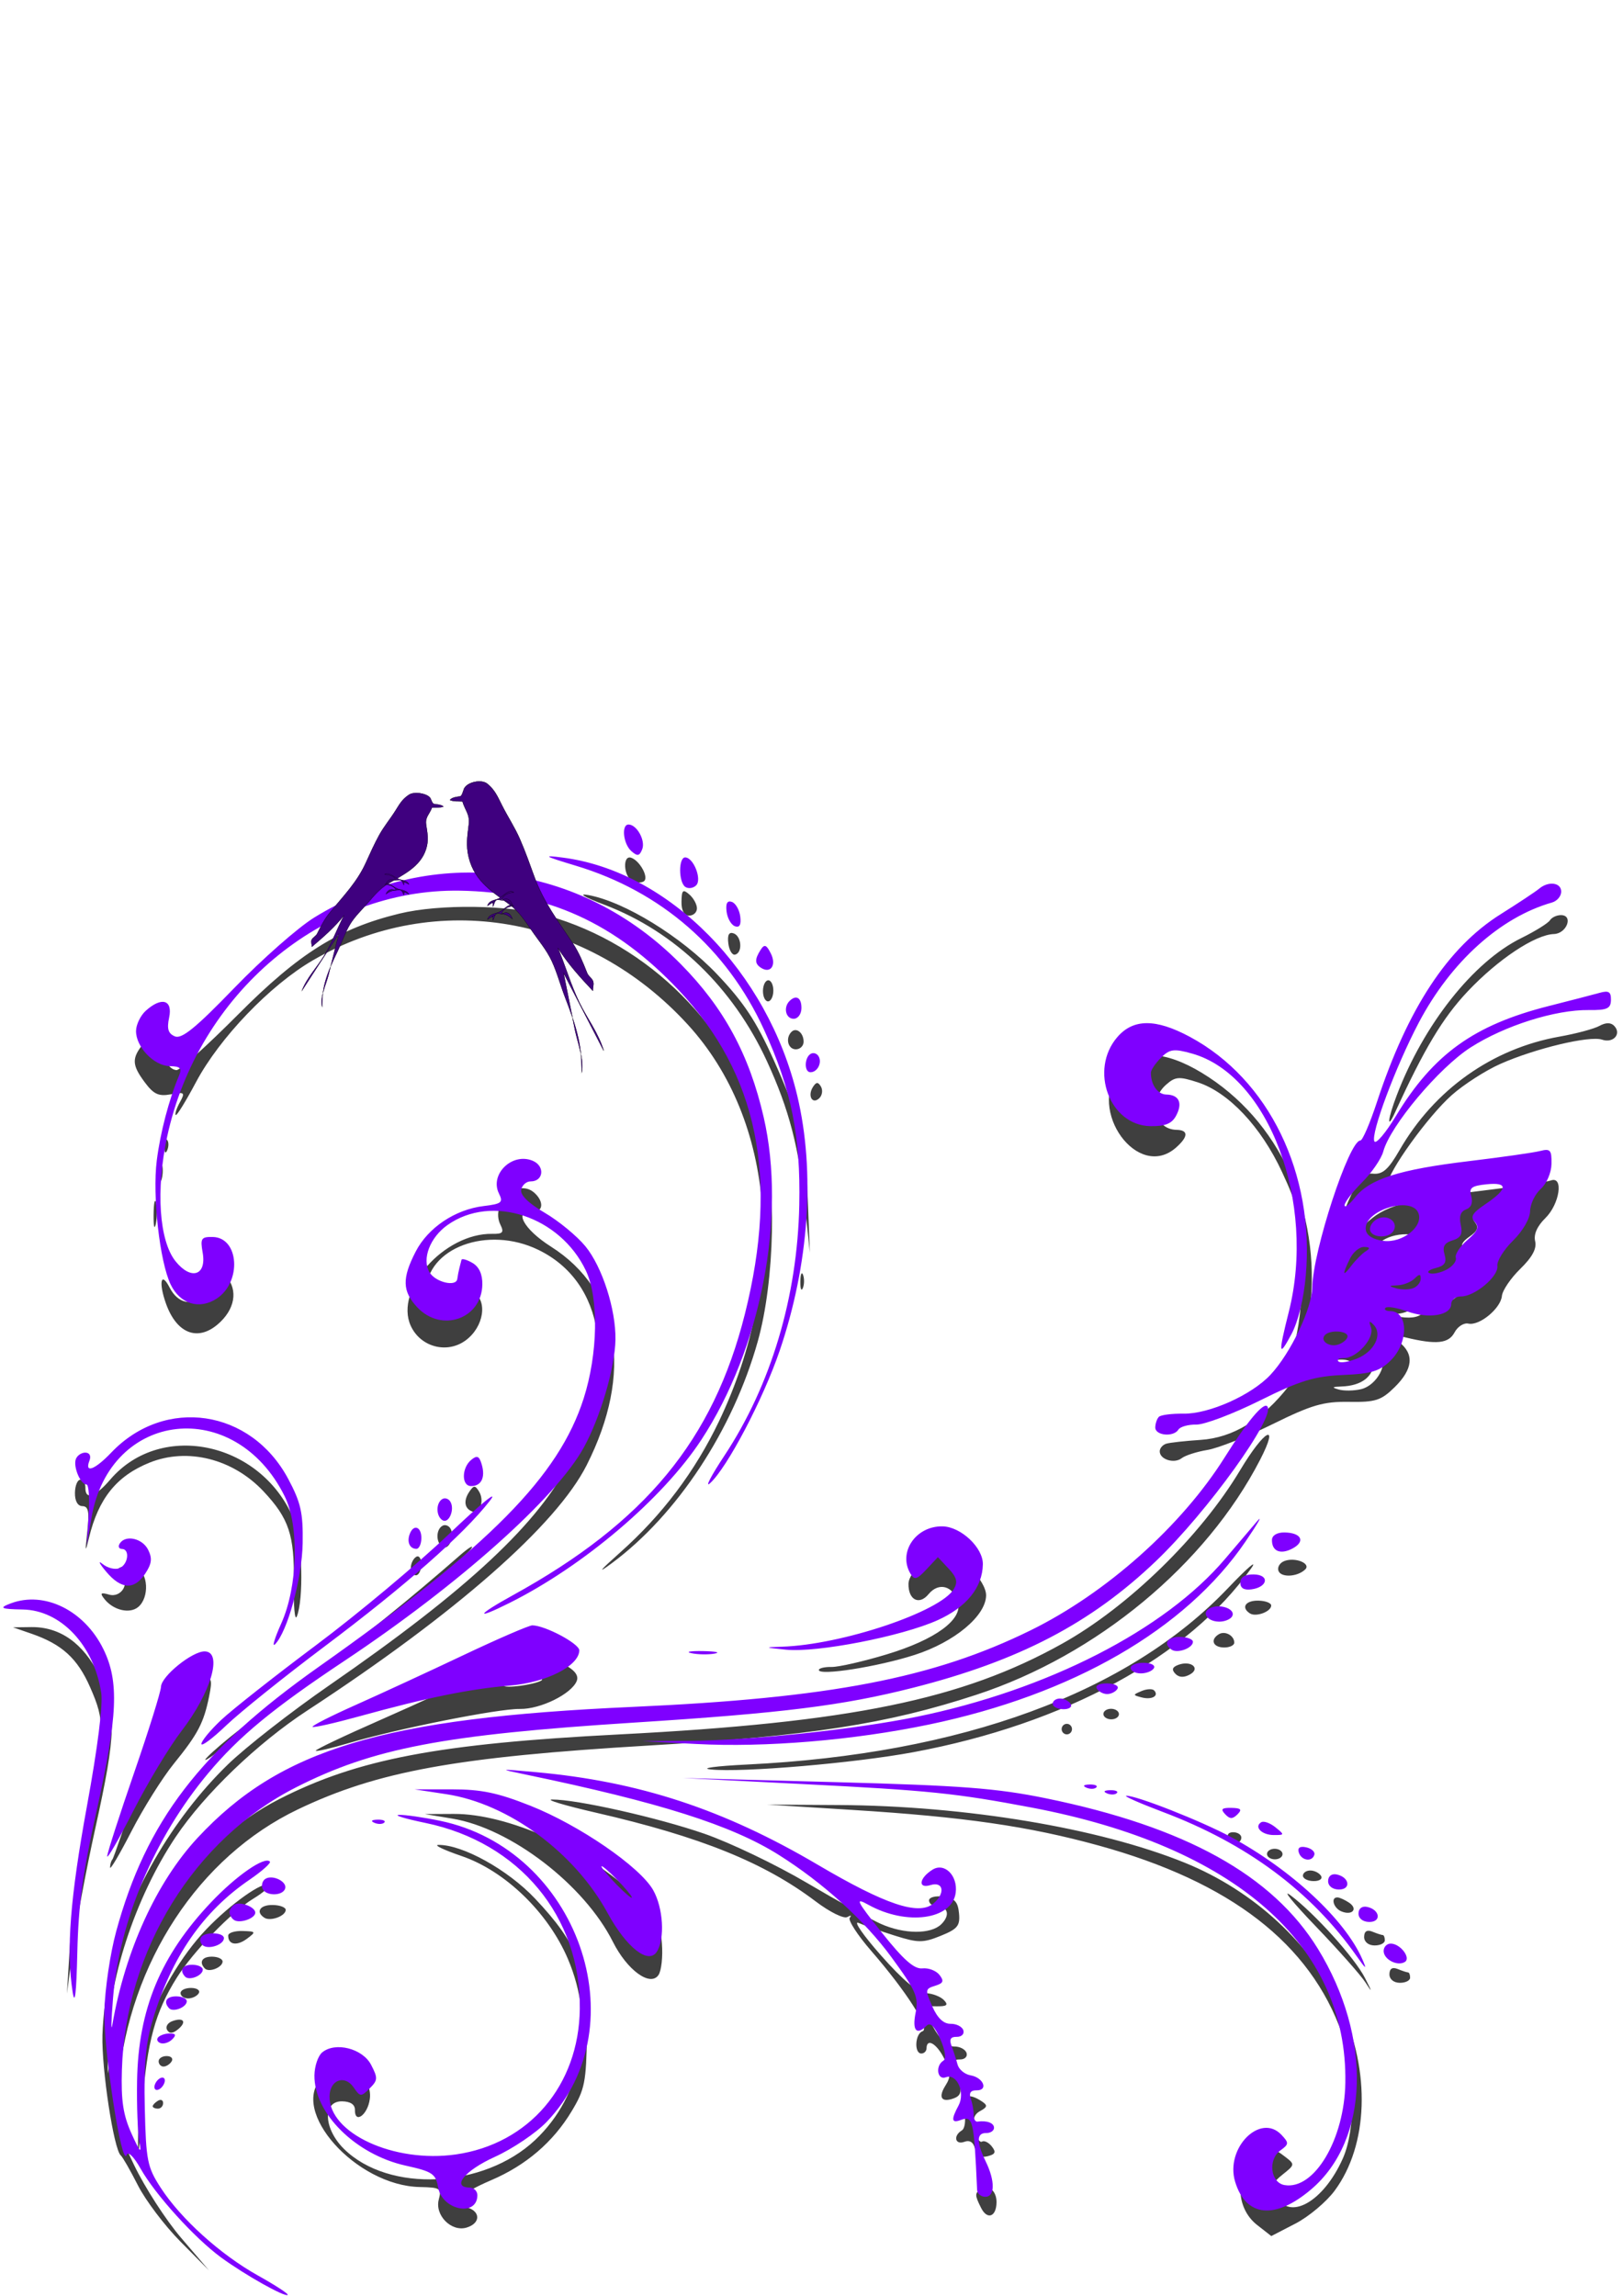 <?xml version="1.0"?><svg width="744.094" height="1052.36" xmlns="http://www.w3.org/2000/svg">
 <title>butterfly scroll</title>
 <g>
  <title>Layer 1</title>
  <path d="m14.325,745.829c13.152,-0.168 23.909,7.442 31.098,21.998c8.182,16.566 7.935,26.532 -1.745,70.321c-4.223,19.108 -8.874,43.961 -10.334,55.229l-2.655,20.488l1.399,-22.939c0.769,-12.617 4.356,-38.117 7.97,-56.667c8.083,-41.484 8.159,-45.102 1.278,-60.829c-5.791,-13.238 -12.908,-19.732 -26.933,-24.578l-8.441,-2.916l8.362,-0.107zm22.514,-67.542c1.307,0.023 2.35,1.673 2.316,3.666c-0.099,5.813 4.504,4.293 11.415,-3.769c23.607,-27.538 70.399,-16.864 84.512,19.277c3.566,9.134 4.176,35.765 0.997,43.516c-0.928,2.261 -1.55,-4.82 -1.382,-15.737c0.33,-21.552 -2.237,-29.243 -13.901,-41.644c-14.053,-14.941 -34.878,-20.166 -52.304,-13.122c-15.04,6.08 -23.374,16.451 -27.702,34.472c-1.713,7.135 -1.829,6.671 -0.758,-3.034c0.994,-9.002 0.51,-11.474 -2.255,-11.522c-2.17,-0.038 -3.481,-2.379 -3.418,-6.104c0.056,-3.322 1.173,-6.022 2.48,-5.999l0,0zm13.208,52.668c5.624,1.601 9.907,-5.679 5.163,-8.776c-4.301,-2.808 1.232,-5.567 7.123,-3.552c5.666,1.938 6.302,13.706 0.975,18.044c-3.933,3.203 -11.398,1.41 -15.43,-3.704c-2.157,-2.738 -1.74,-3.125 2.169,-2.012zm0.744,171.177c7.683,-33.05 27.977,-68.339 53.654,-93.296c8.162,-7.934 29.104,-24.282 46.538,-36.33c63.834,-44.114 96.212,-74.378 110.796,-103.562c21.391,-42.804 15.348,-81.388 -15.047,-96.074c-23.306,-11.26 -51.134,-0.852 -51.476,19.252c-0.086,5.054 1.285,7.049 5.669,8.25c7.225,1.978 10.838,-0.089 10.943,-6.26c0.069,-4.072 0.796,-4.371 4.93,-2.028c6.959,3.945 5.111,16.187 -3.376,22.37c-8.576,6.249 -20.723,2.969 -25.132,-6.785c-7.515,-16.622 15.448,-42.48 37.381,-42.095c4.839,0.085 5.501,-0.648 3.764,-4.164c-4.762,-9.64 7.697,-21.521 15.458,-14.74c4.684,4.092 4.182,9.18 -0.857,8.685c-8.823,-0.868 -4.068,8.066 8.552,16.068c31.672,20.079 37.832,57.833 16.356,100.233c-13.926,27.494 -59.974,67.915 -128.081,112.432c-22.821,14.916 -47.193,38.329 -60.337,57.963c-18.712,27.95 -31.348,66.841 -31.167,95.924l0.078,12.479l2.311,-14.377c7.833,-48.736 37.183,-91.506 76.537,-111.529c35.887,-18.26 72.834,-25.27 155.603,-29.523c105.984,-5.446 157.117,-15.922 203.118,-41.612c30.331,-16.938 63.414,-49.19 81.558,-79.507c11.222,-18.752 18.25,-22.417 9.155,-4.775c-24.81,48.127 -74.905,89.619 -130.037,107.708c-40.904,13.42 -76.18,18.891 -150.14,23.281c-88.397,5.249 -124.445,11.804 -160.959,29.271c-45.413,21.723 -77.186,70.102 -82.324,125.345c-1.718,18.474 -1.551,19.35 7.175,37.599c4.914,10.275 14.657,25.365 21.652,33.525l12.718,14.85l-13.101,-13.23c-7.206,-7.28 -15.96,-18.85 -19.455,-25.72c-3.494,-6.875 -7.034,-13.054 -7.866,-13.733c-3.2,-2.613 -8.857,-39.733 -8.413,-55.21c0.256,-8.932 1.976,-22.74 3.823,-30.685zm0.719,-49.743c0.551,-0.545 6.253,-17.214 12.671,-37.044c12.024,-37.155 17.869,-46.517 29.051,-46.54c3.804,-0.008 4.179,1.212 2.67,8.678c-2.477,12.249 -5.124,17.316 -16.136,30.884c-5.319,6.554 -14.098,20.541 -19.508,31.082c-5.41,10.541 -9.817,17.987 -9.793,16.547c0.024,-1.44 0.494,-3.063 1.046,-3.607l0,0zm24.533,-52.75c2.449,-2.833 14.398,-24.661 12.681,-23.167c-3.039,2.645 -13.299,19.415 -13.427,21.945c-0.062,1.218 0.274,1.768 0.746,1.222zm-10.011,-321.611c3.093,-3.748 5.809,-4.88 8.783,-3.66c3.179,1.305 3.596,2.463 1.595,4.428c-3.163,3.106 0.181,11.64 4.592,11.717c1.515,0.027 14.247,-11.5 28.294,-25.616c27.857,-27.992 46.031,-39.349 73.792,-46.112c18.455,-4.495 50.459,-4.044 68.103,0.96c46.523,13.195 84.361,51.142 98.165,98.448c6.833,23.415 5.927,68.59 -1.937,96.658c-11.401,40.689 -36.953,79.5 -66.988,101.746c-6.852,5.075 -5.625,3.494 3.789,-4.881c19.417,-17.274 34.473,-37.256 45.483,-60.364c31.424,-65.952 25.79,-137.713 -14.254,-181.57c-45.946,-50.32 -115.571,-62.305 -171.982,-29.603c-19.594,11.359 -42.804,35.545 -53.61,55.863c-4.661,8.763 -8.844,15.544 -9.297,15.067c-0.453,-0.476 0.398,-3.091 1.89,-5.811c2.506,-4.567 2.188,-4.848 -4.15,-3.675c-5.537,1.025 -7.827,-0.022 -11.856,-5.417c-6.105,-8.177 -6.174,-11.196 -0.413,-18.178zm5.514,73.328c0.556,2.321 0.503,6.671 -0.116,9.667c-0.62,2.996 -1.074,1.097 -1.01,-4.22c0.064,-5.317 0.571,-7.768 1.127,-5.447zm-4.758,380.065c5.552,-16.761 16.328,-35.023 27.727,-46.988c11.137,-11.691 26.432,-22.529 28.59,-20.259c0.643,0.677 -2.518,3.457 -7.023,6.179c-9.815,5.93 -27.539,24.246 -35.033,36.202c-9.888,15.777 -13.562,29.208 -15.722,57.474l-2.121,27.761l0.199,-25.378c0.114,-14.525 1.561,-29.489 3.383,-34.991zm7.37,-398.167c0.623,1.648 0.608,4.911 -0.035,7.251c-0.643,2.341 -1.153,0.993 -1.133,-2.995c0.019,-3.988 0.545,-5.904 1.169,-4.256zm2.438,-10.739c0.776,0.817 0.825,2.903 0.109,4.636c-0.792,1.914 -1.345,1.332 -1.411,-1.486c-0.06,-2.549 0.526,-3.967 1.302,-3.15zm1.151,67.655c3.777,7.379 10.538,8.838 15.23,3.289c2.399,-2.837 2.429,-4.325 0.146,-7.221c-4.503,-5.713 3.905,-7.633 9.615,-2.195c6.239,5.942 5.618,14.729 -1.54,21.757c-9.712,9.536 -20.007,6.122 -25.135,-8.336c-3.438,-9.694 -2.229,-14.937 1.683,-7.294zm-5.321,372.775c1.322,-0.799 2.383,-0.3 2.359,1.107c-0.024,1.408 -1.113,2.541 -2.421,2.518c-1.308,-0.023 -2.369,-0.521 -2.359,-1.108c0.01,-0.586 1.099,-1.719 2.421,-2.517zm4.056,-20.476c2.039,0.036 3.027,1.141 2.196,2.456c-0.831,1.315 -2.517,2.373 -3.747,2.351c-1.23,-0.021 -2.218,-1.127 -2.196,-2.456c0.023,-1.329 1.709,-2.387 3.747,-2.351l0,0zm2.461,-15.985c5.265,-1.948 6.853,0.323 2.631,3.761c-2.377,1.935 -3.933,2.01 -4.968,0.24c-0.829,-1.418 0.223,-3.218 2.337,-4.001zm8.771,-15.243c2.692,0.048 4.215,1.162 3.385,2.477c-0.831,1.315 -3.052,2.364 -4.936,2.331c-1.884,-0.033 -3.407,-1.148 -3.385,-2.477c0.023,-1.329 2.244,-2.378 4.936,-2.331zm17.869,-115.072c6.299,-5.101 22.832,-17.661 36.739,-27.911c22.261,-16.406 45.944,-35.517 68.488,-55.267c3.857,-3.378 6.303,-4.92 5.438,-3.427c-2.772,4.781 -47.842,42.087 -73.969,61.225c-13.906,10.187 -30.438,22.695 -36.738,27.796c-6.299,5.101 -11.444,8.731 -11.433,8.066c0.011,-0.664 5.175,-5.381 11.475,-10.482zm-8.253,100.738c2.615,0.046 4.738,1.054 4.718,2.241c-0.046,2.717 -6.273,5.142 -8.145,3.172c-2.812,-2.959 -1.207,-5.495 3.427,-5.413zm13.874,-11.766c6.193,0.181 6.296,0.37 1.967,3.583c-4.603,3.415 -8.614,2.71 -8.542,-1.501c0.021,-1.251 2.98,-2.188 6.575,-2.082zm13.876,-11.92c3.269,0.058 5.927,1.076 5.907,2.263c-0.048,2.818 -7.037,5.373 -9.788,3.577c-4.145,-2.705 -1.994,-5.943 3.881,-5.84zm49.55,-84.922c16.829,-7.391 38.721,-17.493 48.648,-22.448c15.259,-7.616 19.177,-8.658 25.347,-6.742c11.933,3.707 17.316,7.589 15.804,11.396c-2.371,5.971 -16.649,13.015 -26.047,12.85c-9.926,-0.175 -56.546,9.13 -78.646,15.697c-7.831,2.327 -14.568,3.883 -14.972,3.459c-0.403,-0.425 13.036,-6.82 29.866,-14.212zm66.179,-15.914c4.787,-0.826 8.236,-1.993 7.665,-2.594c-0.572,-0.601 -4.955,-0.417 -9.741,0.409c-4.787,0.826 -8.236,1.993 -7.665,2.594c0.571,0.601 4.955,0.417 9.741,-0.409zm-93.124,179.968c8.594,-8.439 23.399,-1.793 21.864,9.814c-0.959,7.256 -6.941,11.621 -6.828,4.983c0.042,-2.47 -2.041,-3.863 -5.879,-3.931c-9.052,-0.159 -8.526,12.584 0.901,21.851c20.502,20.15 63.969,18.12 87.592,-4.103c21.805,-20.509 27.726,-53.294 15.005,-83.086c-9.075,-21.254 -28.768,-40.289 -48.737,-47.109c-8.093,-2.764 -12.881,-5.054 -10.641,-5.089c11.055,-0.175 31.837,11.356 44.347,24.605c19.695,20.857 24.263,32.813 23.796,62.27c-0.349,21.956 -0.991,25.176 -7.02,35.201c-8.493,14.121 -20.883,24.746 -36.824,31.58c-14.689,6.301 -18.403,10.421 -11.222,12.471c6.379,1.81 6.326,7.33 -0.089,9.27c-6.993,2.13 -14.696,-5.63 -12.779,-12.86c1.353,-5.11 0.704,-5.53 -8.686,-5.72c-29.249,-0.58 -60.104,-35.119 -44.8,-50.147zm43.127,-238.727c1.322,-0.799 2.365,0.787 2.319,3.524c-0.047,2.736 -1.155,4.957 -2.462,4.934c-1.308,-0.023 -2.351,-1.609 -2.318,-3.524c0.032,-1.915 1.14,-4.136 2.461,-4.934zm17.184,117.842c24.849,-0.129 61.237,16.222 83.021,37.305c9.912,9.592 11.692,12.751 12.446,22.086c0.485,5.992 -0.226,12.506 -1.578,14.477c-3.772,5.493 -14.357,-2.225 -20.894,-15.236c-13.138,-26.148 -46.854,-52.032 -73.541,-56.457l-12.698,-2.106l13.244,-0.069zm85.32,56.729c2.098,3.324 3.837,4.766 3.864,3.202c0.026,-1.562 -5.469,-8.76 -12.213,-15.995c-6.744,-7.234 -8.482,-8.675 -3.864,-3.202c4.618,5.473 10.114,12.671 12.213,15.995zm-90.536,-188.761c1.23,-0.744 2.92,-0.182 3.756,1.247c2.114,3.615 -0.849,10.215 -3.738,8.329c-2.974,-1.941 -2.986,-7.783 -0.018,-9.576zm12.358,-15.599c2.046,-3.055 2.71,-3.076 4.5,-0.14c2.539,4.164 0.452,10.438 -3.053,9.181c-3.63,-1.301 -4.209,-4.918 -1.447,-9.041zm37.99,141.037c11.191,-0.087 48.385,8.269 69.78,15.674c11.76,4.072 32.935,14.213 47.055,22.538c14.12,8.324 29.356,16.776 33.858,18.782c10.735,4.782 22.956,4.857 27.73,0.169c4.207,-4.131 3.112,-8.211 -2.229,-8.304c-1.884,-0.034 -3.406,-1.221 -3.382,-2.638c0.024,-1.417 2.98,-2.181 6.568,-1.697c5.14,0.692 6.662,2.305 7.168,7.592c0.553,5.768 -0.632,7.229 -8.421,10.377c-8.093,3.272 -10.341,3.262 -20.969,-0.093c-6.548,-2.067 -14.03,-4.686 -16.626,-5.82c-2.597,-1.134 2.05,5.598 10.326,14.961c9.968,11.276 16.89,17.092 20.507,17.23c3.002,0.115 6.724,1.54 8.271,3.167c2.191,2.306 1.38,2.934 -3.678,2.845l-6.49,-0.114l5.059,9.303c3.273,6.019 6.725,9.28 9.78,9.237c2.596,-0.037 5.163,1.301 5.702,2.972c0.54,1.672 -0.826,3.007 -3.036,2.969c-2.895,-0.051 -3.56,1.12 -2.378,4.188c3.659,9.498 3.582,12.144 -0.396,13.616c-5.741,2.124 -7.338,-0.403 -3.778,-5.979c2.434,-3.814 2.331,-6.091 -0.542,-11.987c-3.434,-7.046 -8.137,-9.873 -8.221,-4.942c-0.022,1.329 -1.111,2.398 -2.418,2.375c-3.351,-0.059 -2.819,-9.114 0.599,-10.206c3.524,-1.125 -7.423,-18.27 -23.446,-36.722c-6.417,-7.39 -10.88,-14.293 -9.917,-15.34c0.963,-1.046 0.45,-1.173 -1.141,-0.282c-1.599,0.896 -8.071,-2.302 -14.474,-7.151c-23.562,-17.842 -52.873,-29.678 -100.75,-40.685c-14.331,-3.294 -23.381,-6.01 -20.111,-6.035zm16.563,-414.595c16.623,3.026 42.629,19.015 59.071,36.317c12.321,12.965 18.001,21.57 26.002,39.395c12.116,26.992 14.566,37.368 15.686,66.415l0.839,21.77l-1.983,-19.373c-2.938,-28.707 -7.469,-46.198 -17.734,-68.454c-15.546,-33.71 -42.154,-59.336 -74.281,-71.542c-9.418,-3.578 -12.516,-5.424 -7.6,-4.528zm19.739,-17.083c3.844,1.378 7.934,8.673 5.953,10.618c-0.893,0.877 -3.264,0.922 -5.268,0.099c-4.216,-1.73 -4.887,-12.223 -0.685,-10.717zm26.637,16.842c1.933,1.689 3.489,4.569 3.458,6.4c-0.031,1.831 -1.661,3.301 -3.623,3.267c-2.263,-0.04 -3.526,-2.378 -3.458,-6.4c0.091,-5.36 0.65,-5.864 3.623,-3.267zm26.511,398.793c98.196,-4.786 174.665,-32.828 220.389,-80.818c9.028,-9.475 13.815,-13.564 10.637,-9.085c-28.767,40.539 -85.363,71.334 -154.832,84.246c-26.934,5.006 -78.56,9.408 -92.879,7.92c-5.223,-0.543 2.286,-1.561 16.685,-2.263zm-6.206,-380.978c3.662,1.313 4.153,8.918 0.628,9.748c-1.313,0.309 -2.701,-2.012 -3.085,-5.159c-0.478,-3.921 0.295,-5.364 2.457,-4.589zm15.886,21.498c1.307,0.023 2.34,2.217 2.295,4.875c-0.045,2.658 -1.152,4.814 -2.46,4.791c-1.307,-0.023 -2.34,-2.216 -2.295,-4.875c0.046,-2.658 1.152,-4.814 2.46,-4.791zm32.282,378.047c58.211,0.346 119.248,10.514 158.565,26.414c31.734,12.833 58.171,37.255 71.619,66.159c13.743,29.538 12.616,63.305 -2.809,84.179c-3.815,5.17 -11.916,11.96 -18.001,15.11l-11.064,5.72l-6.551,-5.13c-9.598,-7.53 -10.202,-22.708 -1.181,-29.668c7.66,-5.911 8.329,-5.98 14.187,-1.466c4.394,3.386 4.364,3.587 -1.188,7.998c-4.875,3.876 -5.308,5.286 -3.006,9.846c5.891,11.67 21.654,2.82 30.534,-17.149c5.985,-13.459 5.836,-39.587 -0.326,-57.101c-14.564,-41.392 -51.149,-69.687 -111.665,-86.362c-32.006,-8.819 -61.661,-13.107 -112.68,-16.296l-39.196,-2.449l32.762,0.195zm-21.651,-354.427c2.257,-2.217 5.604,0.569 5.535,4.606c-0.032,1.915 -1.664,3.454 -3.625,3.419c-3.581,-0.063 -4.8,-5.187 -1.91,-8.025zm5.294,111.424c0.631,1.673 0.585,4.392 -0.103,6.042c-0.688,1.649 -1.204,0.281 -1.148,-3.042c0.057,-3.323 0.619,-4.673 1.251,-3zm4.505,-86.108c1.502,-2.378 2.387,-2.429 3.682,-0.214c0.938,1.604 0.617,3.985 -0.713,5.291c-3.152,3.095 -5.546,-0.999 -2.969,-5.077zm8.576,265.823c3.202,0.056 14.536,-2.529 25.189,-5.745c22.436,-6.774 35.062,-16.024 32.727,-23.978c-2.207,-7.517 -8.803,-9.295 -13.475,-3.634c-4.307,5.22 -9.314,2.624 -9.188,-4.763c0.095,-5.599 10.275,-14.261 16.629,-14.149c6.758,0.118 19.065,12.796 18.95,19.521c-0.159,9.403 -14.529,21.356 -32.72,27.217c-16.911,5.45 -44.005,9.711 -43.958,6.915c0.014,-0.818 2.645,-1.441 5.846,-1.384zm59.667,212.474c1.459,-0.881 1.948,-4.541 1.146,-8.583c-1.46,-7.366 1.559,-9.111 8.144,-4.707c2.638,1.765 2.49,2.554 -0.818,4.361c-2.955,1.613 -3.642,3.944 -2.558,8.681c0.816,3.562 2.326,5.966 3.357,5.343c1.031,-0.622 3.063,0.375 4.515,2.218c2.059,2.612 1.622,3.602 -1.98,4.493c-3.153,0.779 -4.969,-0.314 -5.717,-3.442c-0.718,-3.004 -2.408,-4.097 -4.907,-3.172c-4.222,1.562 -5.206,-2.76 -1.182,-5.192zm8.917,26.836c3.554,-2.15 7.118,0.98 7.029,6.17c-0.112,6.6 -4.25,8.08 -7.057,2.52c-2.99,-5.93 -2.987,-6.87 0.028,-8.69zm39.297,-213.242c1.308,0.023 2.359,1.129 2.336,2.459c-0.022,1.328 -1.111,2.397 -2.418,2.374c-1.308,-0.023 -2.359,-1.129 -2.336,-2.458c0.022,-1.329 1.111,-2.398 2.418,-2.375zm24.065,-299.926c7.451,-9.264 20.891,-8.734 37.747,1.488c35.588,21.584 54.735,63.267 49.664,108.115c-1.596,14.119 -6.827,30.203 -9.806,30.151c-0.445,-0.008 0.876,-6.784 2.936,-15.057c2.492,-10.013 3.504,-22.545 3.025,-37.485c-0.632,-19.676 -1.744,-24.643 -9.031,-40.306c-9.642,-20.725 -24.451,-36.448 -38.665,-41.05c-8.545,-2.767 -10.254,-2.63 -14.521,1.16c-8.333,7.404 -5.249,20.461 4.875,20.639c5.473,0.096 5.396,3.105 -0.206,8.082c-17.449,15.503 -41.1,-16.985 -26.018,-35.737zm-3.734,293.032c1.961,0.034 3.547,1.15 3.525,2.479c-0.023,1.329 -1.646,2.388 -3.607,2.354c-1.962,-0.035 -3.548,-1.151 -3.525,-2.48c0.022,-1.329 1.645,-2.388 3.607,-2.353zm13.915,-8.141c2.362,-0.993 4.95,-1.116 5.751,-0.273c2.373,2.496 -1.052,4.415 -5.718,3.203c-4.136,-1.074 -4.137,-1.204 -0.033,-2.93zm11.337,-113.383c1.644,-0.494 8.688,-1.272 15.654,-1.728c14.948,-0.979 28.483,-9.241 40.54,-24.747c8.457,-10.876 10.211,-16.003 16.941,-49.527c2.374,-11.829 6.961,-27.522 10.193,-34.872c4.898,-11.14 6.809,-13.284 11.482,-12.878c4.38,0.38 7.023,-1.976 12.083,-10.766c16.001,-27.799 42.513,-46.607 73.415,-52.083c7.56,-1.339 15.763,-3.54 18.229,-4.89c2.974,-1.628 5.267,-1.631 6.808,-0.009c3.473,3.654 -0.425,8.063 -5.572,6.303c-5.675,-1.942 -30.639,4.016 -46.687,11.142c-6.747,2.997 -16.741,9.416 -22.209,14.265c-11.027,9.781 -29.479,35.479 -29.576,41.193c-0.035,2.018 -3.868,7.192 -8.519,11.499c-4.651,4.307 -8.478,9.075 -8.503,10.595c-0.026,1.521 3.091,-0.317 6.927,-4.083c8.593,-8.439 17.69,-11.051 53.481,-15.361c15.416,-1.856 29.631,-3.967 31.588,-4.691c5.965,-2.207 4.08,10.777 -2.503,17.242c-3.77,3.701 -5.431,7.466 -4.679,10.609c0.803,3.358 -1.316,7.293 -6.82,12.663c-4.392,4.286 -8.182,9.872 -8.424,12.414c-0.544,5.737 -10.308,13.786 -15.373,12.673c-2.068,-0.454 -4.917,1.354 -6.33,4.018c-2.737,5.159 -8.366,5.736 -22.522,2.308c-8.132,-1.969 -8.189,-1.93 -3.007,2.059c7.165,5.516 6.512,12.459 -1.954,20.772c-6.191,6.078 -8.791,6.913 -20.922,6.713c-11.67,-0.192 -17.174,1.411 -34.926,10.172c-11.591,5.719 -25.058,11.057 -29.928,11.86c-4.869,0.804 -10.195,2.505 -11.835,3.781c-3.46,2.693 -10.147,0.583 -10.083,-3.18c0.024,-1.412 1.388,-2.972 3.031,-3.466zm81.835,-32.114c2.063,-0.763 3.769,-2.509 3.793,-3.88c0.047,-2.78 -7.751,-3.553 -10.327,-1.023c-2.655,2.607 2.429,6.422 6.534,4.903zm7.441,7.134c7.26,-1.718 12.789,-11.998 8.742,-16.256c-2.096,-2.205 -2.766,-1.37 -2.849,3.556c-0.118,6.925 -5.618,11.156 -14.902,11.465c-4.324,0.145 -4.578,0.446 -1.181,1.403c2.381,0.67 6.967,0.594 10.19,-0.168zm-4.757,-40.117c0.426,0.007 3.225,-2.548 6.221,-5.679c3.293,-3.442 4.49,-6.316 3.029,-7.27c-1.33,-0.868 -4.082,1.416 -6.115,5.076c-4.051,7.288 -4.275,7.853 -3.135,7.873zm18.641,-14.663c9.421,0.974 18.225,-5.919 15.89,-12.439c-1.817,-5.075 -15.361,-5.078 -21.071,-0.005c-6.821,6.06 -4.583,11.434 5.181,12.444zm-0.976,-9.2c7.447,0.131 6.536,5.792 -1.095,6.797c-3.437,0.452 -5.154,-0.593 -5.111,-3.112c0.042,-2.467 2.211,-3.755 6.206,-3.685zm16.124,28.273c1.546,-2.072 4.968,-3.729 7.606,-3.683c5.369,0.095 11.351,-5.674 9.379,-9.045c-0.705,-1.205 1.454,-3.401 4.797,-4.879c4.339,-1.918 5.888,-4.237 5.414,-8.099c-0.441,-3.589 1.773,-7.545 6.575,-11.748c8.604,-7.53 7.893,-8.834 -4.1,-7.528c-7.043,0.767 -8.458,1.672 -6.497,4.16c1.871,2.374 1.214,4.066 -2.598,6.681c-3.182,2.183 -4.153,4.122 -2.579,5.149c4.095,2.674 2.785,8.174 -2.315,9.722c-3.085,0.935 -4.571,3.275 -4.276,6.735c0.361,4.25 -0.966,5.438 -6.695,5.99c-3.931,0.378 -8.028,2.21 -9.105,4.07c-1.078,1.86 -4.851,3.505 -8.386,3.656c-5.173,0.22 -4.827,0.499 1.773,1.43c5.621,0.792 9.081,-0.028 11.007,-2.611zm-112.815,162.069c5.864,-2.17 10.389,1.642 5.269,4.438c-2.74,1.496 -4.986,1.371 -6.642,-0.372c-1.778,-1.871 -1.381,-3.047 1.373,-4.066zm18.586,-14.043c2.835,-1.713 7.123,0.649 7.068,3.893c-0.021,1.251 -2.178,2.237 -4.793,2.191c-5.014,-0.088 -6.338,-3.629 -2.275,-6.084zm6.639,90.766c2.039,0.036 3.688,1.152 3.666,2.482c-0.023,1.329 -1.048,2.398 -2.278,2.377c-1.231,-0.022 -2.88,-1.139 -3.666,-2.482c-0.785,-1.343 0.24,-2.413 2.278,-2.377zm11.458,-106.16c3.269,0.057 5.927,1.076 5.907,2.262c-0.048,2.819 -7.037,5.374 -9.788,3.578c-4.145,-2.706 -1.994,-5.943 3.881,-5.84zm7.578,113.746c1.962,0.035 3.548,1.15 3.525,2.479c-0.022,1.329 -1.646,2.389 -3.607,2.354c-1.961,-0.034 -3.548,-1.15 -3.525,-2.479c0.023,-1.329 1.646,-2.388 3.607,-2.354zm4.424,-131.922c5.016,-1.856 12.34,1.188 9.446,3.926c-3.65,3.453 -11.189,3.769 -12.247,0.513c-0.544,-1.67 0.717,-3.668 2.801,-4.439zm2.763,153.257c11.036,8.265 29.407,28.656 34.122,37.872c3.453,6.751 3.478,7.07 0.152,1.954c-2.185,-3.362 -12.469,-14.955 -22.851,-25.761c-10.383,-10.807 -15.523,-17.136 -11.423,-14.065zm9.15,-11.378c1.884,0.033 4.068,1.159 4.854,2.502c0.785,1.343 -0.775,2.404 -3.467,2.357c-2.692,-0.048 -4.877,-1.174 -4.854,-2.503c0.023,-1.329 1.583,-2.39 3.467,-2.356zm12.415,12.341c0.98,0.038 3.339,1.108 5.241,2.378c4.284,2.86 1.52,6.079 -3.464,4.034c-3.68,-1.51 -5.074,-6.538 -1.777,-6.412zm15.98,15.698c2.054,0.843 4.182,1.541 4.729,1.55c0.547,0.01 0.976,1.105 0.953,2.434c-0.022,1.329 -2.18,2.379 -4.795,2.333c-2.783,-0.049 -4.728,-1.695 -4.689,-3.967c0.043,-2.548 1.35,-3.356 3.802,-2.35zm11.133,-383.322c12.397,-32.57 35.116,-61.269 57.073,-72.099c6.399,-3.156 12.328,-6.835 13.174,-8.175c0.847,-1.34 3.159,-2.408 5.139,-2.373c5.717,0.101 2.548,8.47 -3.283,8.668c-8.674,0.296 -25.741,11.645 -39.575,26.318c-11.428,12.119 -19.901,26.244 -33.317,55.533c-3.88,8.473 -3.326,2.938 0.789,-7.872zm0.466,400.447c2.054,0.843 4.182,1.54 4.729,1.55c0.547,0.01 0.976,1.105 0.953,2.434c-0.022,1.329 -2.18,2.379 -4.795,2.333c-2.783,-0.049 -4.728,-1.695 -4.689,-3.967c0.043,-2.548 1.35,-3.356 3.802,-2.35z" fill="#3f3f3f" id="path3470"/>
  <path d="m4.978,734.943c15.426,-5.788 33.725,3.263 42.413,20.977c7.292,14.869 6.616,30.526 -3.223,74.663c-6.233,27.96 -8.219,42.594 -8.716,64.217c-0.438,19.068 -1.127,24.887 -2.159,18.234c-2.978,-19.204 -1.122,-43.162 6.617,-85.425c4.902,-26.771 7.341,-46.216 6.487,-51.72c-3.38,-21.794 -18.487,-37.808 -35.961,-38.119c-10.129,-0.18 -11.13,-0.698 -5.458,-2.827zm29.794,-66.117c0.611,-1.664 2.583,-3 4.383,-2.967c1.939,0.034 2.694,1.537 1.852,3.687c-2.339,5.972 2.458,4.196 9.992,-3.7c24.638,-25.823 64.026,-19.971 81.137,12.054c5.782,10.82 6.843,15.524 6.629,29.383c-0.249,16.13 -7.015,40.874 -12.706,46.468c-1.416,1.393 -0.124,-2.905 2.871,-9.551c7.638,-16.947 8.365,-44.72 1.531,-58.443c-22.796,-45.775 -80.039,-39.38 -88.504,9.888l-2.209,12.859l0.895,-13.994c0.493,-7.694 0.048,-14.007 -0.988,-14.025c-2.774,-0.05 -6.169,-8.156 -4.884,-11.659l-0,0l0,0zm12.238,48.07c2.228,1.825 5.67,2.71 7.649,1.967c4.065,-1.525 5.066,-8.786 1.221,-8.854c-1.376,-0.025 -1.827,-1.129 -1.001,-2.454c2.594,-4.163 10.398,-2.468 13.037,2.832c1.968,3.952 1.671,6.382 -1.336,10.939c-5.047,7.647 -11.047,7.307 -18.002,-1.02c-3.089,-3.699 -3.794,-5.233 -1.567,-3.41zm14.534,95.537c6.671,-19.311 12.188,-36.972 12.26,-39.247c0.154,-4.834 14.356,-16.313 20.057,-16.211c8.378,0.148 2.903,18.875 -10.678,36.521c-5.525,7.179 -15.505,23.743 -22.177,36.81c-6.672,13.067 -12.009,22.29 -11.86,20.496c0.149,-1.793 5.728,-19.059 12.398,-38.369zm-8.306,72.989c13.751,-50.559 38.628,-83.056 92.944,-121.411c78.556,-55.472 109.999,-87.319 121.405,-122.965c6.557,-20.494 7.004,-45.984 1.027,-58.594c-11.81,-24.917 -43.18,-35.257 -63.452,-20.916c-8.041,5.689 -11.815,15.563 -8.266,21.632c2.675,4.577 12.261,6.879 12.759,3.066c0.186,-1.43 0.623,-3.692 0.97,-5.025c0.348,-1.334 0.774,-3.009 0.949,-3.724c0.174,-0.713 2.424,-0.087 4.999,1.394c3.065,1.762 4.64,5.183 4.561,9.912c-0.265,15.78 -18.761,22.265 -29.827,10.456c-6.894,-7.357 -7.06,-13.272 -0.719,-25.556c5.66,-10.964 18.084,-19.284 31.138,-20.853c8.239,-0.99 9.061,-1.658 7.036,-5.724c-4.389,-8.816 6.026,-18.964 15.443,-15.045c5.759,2.397 5.033,9.503 -0.969,9.476c-1.928,-0.009 -3.859,1.699 -4.291,3.795c-0.504,2.447 3.358,6.232 10.79,10.575c6.367,3.719 14.754,10.629 18.641,15.354c7.711,9.374 14.018,28.963 13.785,42.816c-0.214,12.798 -6.885,35.528 -14.496,49.398c-12.712,23.167 -57.328,62.939 -109.694,97.786c-33.046,21.991 -48.497,34.744 -62.639,51.699c-24.536,29.417 -40.639,67.487 -43.502,102.844c-0.866,10.697 -1.004,16.171 -0.307,12.164c5.895,-33.879 20.246,-65.303 39.067,-85.545c37.871,-40.728 84.914,-54.889 199.383,-60.012c90.585,-4.056 137.892,-13.158 182.58,-35.13c34.669,-17.045 69.151,-47.779 88.926,-79.26c10.366,-16.502 17.724,-25.32 19.524,-23.399c4.168,4.446 -27.428,48.386 -50.983,70.901c-29.937,28.618 -62.875,45.789 -111.509,58.133c-32.17,8.164 -59.675,11.6 -127.583,15.933c-87.697,5.595 -119.833,11.738 -155.136,29.657c-46.797,23.749 -78.269,74.755 -79.91,129.508c-0.425,14.187 0.566,20.728 4.441,29.314c3.877,8.59 4.674,9.418 3.576,3.718c-0.777,-4.034 -1.253,-16.65 -1.057,-28.036c0.562,-32.773 10.786,-57.386 34.001,-81.853c11.572,-12.196 24.494,-21.128 26.882,-18.581c0.609,0.65 -3.602,4.4 -9.358,8.334c-21.348,14.585 -35.66,35.295 -44.319,64.128c-3.274,10.902 -4.136,20.416 -3.671,40.492c0.558,24.058 1.161,27.094 7.259,36.502c9.242,14.27 27.442,30.7 44.602,40.27c7.969,4.45 14.12,8.45 13.669,8.9c-1.192,1.19 -19.664,-9.19 -30.547,-17.16c-12.154,-8.9 -30.23,-28.85 -36.936,-40.764c-3.077,-5.467 -5.741,-8.078 -6.369,-6.244c-2.195,6.418 -10.656,-48.245 -10.21,-65.962c0.253,-10.046 2.679,-26.425 5.392,-36.398l0,0l0,0l0,0zm13.604,-422.119c7.246,-6.529 12.423,-5.021 10.702,3.116c-1.102,5.21 -0.441,7.359 2.66,8.65c3.135,1.304 9.663,-4.021 27.189,-22.18c12.684,-13.143 29.159,-27.662 36.609,-32.265c54.982,-33.968 121.971,-25.475 168.133,21.315c19.79,20.059 31.371,41.448 37.982,70.152c10.503,45.601 -1.216,106.192 -28.613,147.941c-17.692,26.961 -53.902,57.734 -87.951,74.748c-16.247,8.119 -15.089,5.62 1.672,-3.608c60.644,-33.389 91.781,-71.13 106.27,-128.81c15.7,-62.495 5.969,-110.026 -30.42,-148.592c-28.98,-30.713 -60.121,-44.846 -100.254,-45.499c-62.896,-1.023 -120.102,47.084 -134.213,112.865c-5.237,24.413 -3.646,47.679 3.902,57.047c7.094,8.805 14.258,6.506 12.405,-3.981c-1.155,-6.539 -0.677,-7.284 4.61,-7.19c12.133,0.216 13.408,20.712 1.759,28.287c-7.925,5.152 -16.751,2.424 -21.043,-6.505c-5.037,-10.481 -8.421,-40.672 -6.37,-56.843c1.635,-12.899 5.602,-28.02 10.209,-38.911c1.433,-3.388 0.58,-4.252 -4.278,-4.339c-7.241,-0.129 -15.559,-8.855 -15.436,-16.192c0.048,-2.89 2.063,-7.032 4.477,-9.206l0,0l0,0zm5.76,470.479c0.964,-0.959 3.383,-1.716 5.376,-1.68c2.659,0.046 2.912,0.772 0.949,2.726c-1.471,1.465 -3.89,2.221 -5.376,1.682c-1.486,-0.541 -1.913,-1.768 -0.949,-2.728l-0,0zm0.618,18.943c1.313,-0.805 2.37,-0.367 2.347,0.973c-0.022,1.339 -1.115,3.093 -2.429,3.898c-1.313,0.804 -2.37,0.366 -2.347,-0.973c0.022,-1.339 1.115,-3.094 2.429,-3.898zm7.722,-37.625c2.599,0.047 4.709,1.064 4.689,2.259c-0.046,2.738 -6.235,5.182 -8.095,3.197c-2.795,-2.982 -1.2,-5.538 3.406,-5.456l-0,0zm7.333,-14.486c2.599,0.046 4.709,1.062 4.689,2.259c-0.046,2.738 -6.235,5.182 -8.095,3.197c-2.795,-2.983 -1.2,-5.539 3.406,-5.456zm13.108,-112.193c4.953,-4.673 24.613,-20.168 43.689,-34.432c19.075,-14.266 46.542,-37.237 61.036,-51.049c14.672,-13.98 22.837,-20.601 18.422,-14.935c-11.998,15.388 -38.684,38.883 -75.904,66.83c-18.432,13.838 -38.646,30.074 -44.922,36.079c-6.275,6.006 -11.391,9.814 -11.368,8.461c0.023,-1.352 4.094,-6.282 9.047,-10.954zm-8.992,99.313c2.398,-2.387 10.312,-1.853 10.27,0.694c-0.053,3.182 -7.635,5.505 -9.94,3.046c-1.085,-1.158 -1.233,-2.84 -0.33,-3.74zm15.04,-14.66c2.662,-1.631 9.65,1.053 9.606,3.69c-0.044,2.636 -7.118,5.069 -9.724,3.345c-1.169,-0.775 -2.11,-2.374 -2.09,-3.555c0.02,-1.183 1.014,-2.748 2.208,-3.48zm14.255,-11.848c3.358,-2.058 10.12,1.32 9.029,4.509c-1.227,3.585 -9.352,3.38 -10.462,-0.263c-0.476,-1.561 0.169,-3.471 1.433,-4.246zm41.445,-79.732c11.36,-5.062 33.616,-15.347 49.459,-22.856c15.842,-7.508 30.016,-13.63 31.496,-13.605c5.967,0.107 21.557,8.434 21.505,11.487c-0.119,7.133 -15.168,14.758 -31.832,16.128c-18.249,1.502 -37.939,5.514 -68.706,14.001c-11.524,3.179 -21.318,5.39 -21.765,4.914c-0.446,-0.476 8.483,-5.007 19.843,-10.069zm-15.415,159.291c6.017,-4.969 18.525,-1.796 22.417,5.685c3.171,6.097 3.11,7.07 -0.676,10.84c-3.945,3.928 -4.324,3.904 -7.309,-0.462c-4.099,-5.992 -10.943,-3.497 -11.069,4.037c-0.285,16.977 29.575,30.735 57.896,26.677c33.566,-4.811 56.42,-31.618 56.844,-66.674c0.511,-42.32 -27.733,-76.379 -70.714,-85.272c-9.377,-1.94 -14.85,-3.606 -12.163,-3.703c2.688,-0.097 11.176,1.126 18.863,2.719c62.874,13.03 91.374,93.6 48.819,138.012c-4.897,5.11 -15.601,12.33 -23.788,16.045c-13.805,6.265 -20.043,13.921 -11.463,14.071c1.95,0.04 3.518,1.65 3.486,3.58c-0.168,10 -16.143,6.78 -17.981,-3.63c-1.112,-6.295 -2.607,-7.303 -14.862,-10.015c-22.983,-5.088 -42.129,-24.049 -41.857,-41.454c0.065,-4.189 1.666,-8.894 3.557,-10.456zm25.382,-106.682c2.493,-0.062 3.878,0.539 3.079,1.333c-0.799,0.796 -2.838,0.846 -4.532,0.113c-1.872,-0.811 -1.302,-1.379 1.453,-1.446zm14.725,-130.879c1.753,-4.776 5.45,-3.45 5.361,1.923c-0.045,2.679 -1.083,4.853 -2.305,4.831c-3.025,-0.054 -4.399,-3.093 -3.056,-6.754zm19.317,116.985c13.505,-0.004 21.014,1.559 35.973,7.491c22.462,8.906 50.248,27.978 56.324,38.659c4.65,8.175 5.491,22.383 1.677,28.302c-3.859,5.987 -13.938,-1.951 -22.547,-17.759c-15.129,-27.78 -45.47,-50.131 -73.945,-54.472l-14.55,-2.218l17.068,-0.003zm75.559,43.671c3.834,3.919 6.981,6.578 6.992,5.909c0.011,-0.67 -3.117,-4.425 -6.951,-8.344c-3.834,-3.921 -6.98,-6.58 -6.991,-5.909c-0.012,0.669 3.116,4.425 6.95,8.344zm-79.923,-176.73c1.223,-0.749 2.903,-0.183 3.734,1.257c2.101,3.644 -0.843,10.295 -3.716,8.395c-2.956,-1.957 -2.967,-7.845 -0.018,-9.652zm13.266,-17.97c2.709,-2.237 3.685,-1.793 4.842,2.203c1.723,5.949 -0.28,9.89 -4.984,9.806c-4.379,-0.078 -4.281,-8.357 0.142,-12.009zm29.705,143.154c47.234,4.278 85.971,17.003 129.147,42.425c31.029,18.269 46.249,23.387 52.993,17.817c5.61,-4.632 4.738,-10.334 -1.297,-8.477c-5.903,1.816 -5.242,-3.206 0.932,-7.069c5.485,-3.431 11.664,2.712 10.635,10.573c-1.618,12.37 -22.525,15.25 -40.041,5.514c-6.317,-3.512 -5.565,-1.964 6.252,12.861c9.882,12.397 14.777,16.705 18.512,16.294c2.793,-0.307 6.317,1.033 7.829,2.98c2.21,2.843 1.811,3.828 -2.026,5.008c-4.534,1.395 -4.596,1.879 -1.232,9.487c2.363,5.342 5.162,7.989 8.392,7.935c2.665,-0.044 5.285,1.297 5.822,2.981c0.536,1.685 -0.821,3.032 -3.019,2.993c-2.876,-0.052 -3.537,1.129 -2.362,4.221c0.897,2.361 2.119,6.158 2.715,8.438c0.597,2.28 3.281,4.521 5.964,4.979c5.947,1.016 8.312,6.985 2.727,6.885c-2.672,-0.048 -3.541,1.213 -2.625,3.807c0.754,2.133 1.344,5.433 1.312,7.332c-0.032,1.9 0.741,3.338 1.719,3.198c4.344,-0.629 7.671,0.618 7.634,2.86c-0.023,1.34 -1.636,2.407 -3.586,2.373c-4.484,-0.08 -4.55,4.101 -0.204,13.065c4.371,9.017 4.244,16.246 -0.286,16.156c-1.949,-0.03 -3.606,-1.43 -3.68,-3.11c-1.458,-32.424 -1.88,-34.2 -7.624,-32.045c-4.12,1.546 -4.366,-0.248 -0.911,-6.635c3.238,-5.986 -0.744,-14.891 -5.81,-12.991c-3.944,1.48 -4.918,-5.289 -1.099,-7.629c1.39,-0.851 0.808,-4.8 -1.464,-9.938c-2.538,-5.741 -4.563,-7.737 -6.198,-6.109c-4.66,4.641 -6.722,2.279 -5.103,-5.842c1.454,-7.288 0.241,-10.084 -11.073,-25.531c-12.375,-16.897 -31.414,-34.172 -51.723,-46.931c-21.645,-13.599 -54.384,-23.984 -115.967,-36.785c-12.685,-2.637 -12.586,-2.66 4.745,-1.09zm12.234,-419.23c48.745,6.284 94.067,52.317 107.562,109.25c8.307,35.051 5.382,77.264 -8.093,116.797c-7.602,22.303 -24.116,53.711 -31.951,60.77c-2.41,2.17 0.558,-3.518 6.592,-12.641c21.399,-32.351 33.492,-72.823 34.353,-114.966c0.646,-31.665 -3.656,-53.029 -16.182,-80.359c-17.004,-37.101 -47.089,-63.312 -86.207,-75.106c-14.683,-4.427 -15.561,-4.969 -6.074,-3.745zm30.214,-15.158c3.798,0.068 7.806,7.332 6.245,11.317c-1.248,3.187 -2.198,3.351 -5.006,0.862c-3.735,-3.31 -4.644,-12.24 -1.239,-12.179zm27.531,420.039c28.429,-0.18 76.048,-5.206 104.492,-11.029c59.974,-12.28 113.774,-39.796 141.384,-72.313c5.271,-6.209 11.889,-13.987 14.705,-17.287c2.817,-3.3 0.432,0.881 -5.298,9.289c-27.429,40.245 -79.267,70.181 -145.269,83.892c-34.63,7.194 -74.797,10.543 -106.507,8.882l-24.795,-1.299l21.288,-0.135zm-1.579,-404.959c3.827,0.068 7.754,10.086 5.02,12.807c-1.329,1.324 -3.56,1.65 -4.958,0.724c-3.143,-2.08 -3.195,-13.587 -0.062,-13.531zm8.163,363.81c5.848,0.104 8.233,0.622 5.299,1.15c-2.934,0.528 -7.719,0.444 -10.633,-0.189c-2.913,-0.633 -0.513,-1.065 5.334,-0.961zm60.444,60.06c58.319,1.574 74.113,2.785 96.78,7.418c63.927,13.069 103.918,35.202 124.706,69.018c24.906,40.515 23.603,87.48 -3.057,110.188c-16.583,14.13 -30.016,12.79 -34.923,-3.47c-4.646,-15.399 11.597,-31.773 21.274,-21.448c3.467,3.7 3.424,4.259 -0.544,7.143c-5.818,4.227 -4.501,14.795 1.976,15.865c13.621,2.26 27.394,-20.953 27.829,-46.897c1.059,-63.125 -50.721,-108.532 -143.865,-126.16c-34.824,-6.59 -46.973,-7.841 -104.372,-10.738l-55.496,-2.801l69.692,1.882zm-47.202,-403.47c1.724,0.62 3.448,3.635 3.831,6.701c0.473,3.788 -0.309,5.214 -2.438,4.447c-1.725,-0.619 -3.448,-3.635 -3.831,-6.701c-0.473,-3.787 0.308,-5.213 2.438,-4.447zm13.203,21.913c1.708,-2.676 2.633,-2.326 4.668,1.762c2.675,5.374 -0.177,9.406 -4.587,6.486c-2.85,-1.885 -2.869,-3.879 -0.081,-8.248zm9.733,319.481c27.382,-0.853 72.578,-16 78.797,-26.409c1.926,-3.223 1.375,-5.387 -2.396,-9.41l-4.896,-5.224l-5.228,5.586c-4.425,4.73 -5.559,5.025 -7.387,1.927c-5.748,-9.739 2.494,-21.849 14.72,-21.631c8.439,0.15 18.638,9.734 18.51,17.393c-0.179,10.628 -7.48,19.645 -20.749,25.622c-16.429,7.403 -55.209,14.949 -69.461,13.517c-10.057,-1.01 -10.201,-1.112 -1.91,-1.371zm3.484,-295.976c3.048,-3.034 5.541,-1.506 5.459,3.346c-0.045,2.707 -1.656,4.843 -3.625,4.808c-3.598,-0.064 -4.76,-5.239 -1.834,-8.154zm9.673,24.234c1.223,-0.75 2.872,-0.237 3.665,1.139c1.694,2.938 -0.592,7.338 -3.783,7.281c-2.875,-0.051 -2.783,-6.644 0.118,-8.42zm114.425,295.502c1.873,0.034 4.044,1.168 4.825,2.523c0.781,1.354 -0.77,2.422 -3.446,2.374c-2.675,-0.047 -4.846,-1.182 -4.824,-2.522c0.023,-1.339 1.573,-2.408 3.445,-2.375zm13.463,39.412c2.493,-0.061 3.878,0.539 3.08,1.335c-0.799,0.796 -2.838,0.845 -4.532,0.111c-1.872,-0.811 -1.302,-1.378 1.452,-1.446zm12.727,-342.609c7.312,-8.462 17.596,-8.508 33.191,-0.149c36.309,19.464 57.332,62.754 53.198,109.547c-0.936,10.596 -3.47,20.972 -6.515,26.682c-5.93,11.118 -6.159,9.301 -1.274,-10.08c12.666,-50.25 -9.175,-108.572 -44.358,-118.448c-8.311,-2.332 -10.22,-2.078 -14.204,1.89c-2.533,2.52 -4.621,5.59 -4.641,6.82c-0.093,5.493 3.054,9.998 7.034,10.069c5.901,0.105 7.646,3.916 4.476,9.775c-1.95,3.604 -5.024,4.833 -11.796,4.712c-18.664,-0.332 -28.091,-25.797 -15.111,-40.818zm-4.662,296.272c3.522,0.063 5.539,1.148 4.685,2.519c-0.826,1.326 -2.971,2.384 -4.766,2.352c-1.797,-0.032 -3.905,-1.165 -4.686,-2.519c-0.808,-1.402 1.244,-2.414 4.767,-2.352zm1.345,48.942c2.493,-0.062 3.879,0.539 3.08,1.334c-0.798,0.796 -2.838,0.845 -4.531,0.111c-1.872,-0.811 -1.303,-1.378 1.451,-1.445zm7.422,2.559c4.4,-0.239 34.522,11.622 47.959,18.882c27.642,14.94 52.245,37.801 60.212,55.949c2.238,5.098 1.813,4.884 -2.504,-1.263c-20.891,-29.738 -50.273,-51.588 -89.01,-66.192c-10.56,-3.98 -18.055,-7.3 -16.657,-7.376zm8.076,-60.946c3.429,0.062 5.396,1.151 4.545,2.518c-0.826,1.324 -3.565,2.372 -6.088,2.327c-2.522,-0.044 -4.568,-1.178 -4.545,-2.517c0.023,-1.34 2.762,-2.387 6.088,-2.328zm6.872,-112.757c0.881,-0.878 5.944,-1.529 11.251,-1.447c11.759,0.18 31.183,-8.5 39.915,-17.838c9.226,-9.866 18.995,-30.328 19.16,-40.129c0.279,-16.676 16.888,-67.341 22.045,-67.249c0.983,0.017 4.386,-7.87 7.563,-17.528c14.185,-43.123 32.547,-71.011 56.769,-86.219c8.102,-5.087 16.035,-10.345 17.627,-11.683c4.331,-3.642 10.191,-2.816 10.121,1.425c-0.035,2.051 -1.933,4.262 -4.219,4.912c-23.715,6.746 -46.397,27.189 -61.074,55.049c-10.624,20.166 -22.221,51.216 -20.344,54.471c0.753,1.305 5.168,-3.914 9.813,-11.598c17.156,-28.383 35.814,-41.801 70.219,-50.499c9.791,-2.475 20.207,-5.176 23.145,-6.001c4.246,-1.193 5.327,-0.526 5.264,3.249c-0.067,3.955 -1.759,4.728 -10.123,4.623c-15.41,-0.194 -38.625,7.146 -54.213,17.141c-14.531,9.318 -36.844,35.9 -40.054,47.718c-0.906,3.333 -5.256,9.669 -9.666,14.079c-4.41,4.41 -8.039,9.153 -8.062,10.539c-0.023,1.386 2.142,-0.243 4.813,-3.621c6.675,-8.443 20.27,-12.763 52.251,-16.606c14.979,-1.8 29.638,-3.891 32.576,-4.646c4.658,-1.198 5.325,-0.453 5.22,5.84c-0.069,4.119 -2.179,9.067 -4.921,11.537c-2.639,2.378 -4.844,6.978 -4.899,10.222c-0.057,3.414 -3.351,9.098 -7.819,13.492c-4.247,4.175 -7.478,9.398 -7.18,11.604c0.646,4.784 -10.468,14.083 -16.7,13.973c-2.423,-0.044 -4.434,1.544 -4.467,3.528c-0.087,5.201 -10.301,6.886 -20.179,3.33c-4.677,-1.684 -9.154,-2.416 -9.946,-1.627c-0.792,0.789 0.217,1.465 2.244,1.501c8.286,0.148 8.418,14.371 0.21,22.544c-5.006,4.985 -8.856,6.165 -21.976,6.74c-13.157,0.576 -19.758,2.611 -38.195,11.772c-12.259,6.092 -25.308,11.022 -28.997,10.957c-3.69,-0.066 -7.384,0.964 -8.21,2.289c-2.221,3.565 -10.683,2.768 -10.619,-1.001c0.03,-1.786 0.775,-3.965 1.657,-4.843zm82.491,-33.224c2.181,-0.819 3.981,-2.467 4.002,-3.663c0.042,-2.547 -7.872,-3.082 -10.27,-0.694c-2.704,2.692 1.997,5.959 6.268,4.357zm8.404,6.487c7.909,-3.213 11.753,-11.005 7.598,-15.402c-2.032,-2.153 -2.34,-1.846 -1.255,1.252c1.689,4.823 -6.583,14.079 -12.488,13.975c-2.166,-0.04 -3.275,0.636 -2.464,1.501c0.81,0.865 4.684,0.268 8.609,-1.326zm-2.601,-42.603c1.951,-2.566 4.892,-5.512 6.534,-6.545c2.193,-1.383 1.984,-1.909 -0.787,-1.986c-2.075,-0.057 -4.969,2.341 -6.429,5.33c-3.706,7.583 -3.476,8.668 0.682,3.201zm14.766,-11.309c8.605,1.016 18.134,-6.495 15.979,-12.594c-2.973,-8.418 -25.637,-1.228 -24.159,7.664c0.423,2.544 3.455,4.372 8.18,4.93zm-2.265,-10.358c4.668,-1.751 9.069,2.055 6.725,5.818c-2.366,3.797 -10.815,3.06 -10.747,-0.937c0.031,-1.866 1.841,-4.062 4.022,-4.881zm15.749,32.054c1.886,-0.708 3.452,-2.636 3.479,-4.285c0.04,-2.334 -0.59,-2.361 -2.833,-0.128c-1.587,1.58 -5.067,2.961 -7.733,3.068c-4.183,0.17 -4.265,0.364 -0.595,1.414c2.34,0.669 5.797,0.639 7.682,-0.069zm15.381,-8.543c2.776,-1.467 4.665,-3.922 4.198,-5.453c-0.466,-1.531 1.923,-5.175 5.31,-8.098c4.778,-4.122 5.54,-5.985 3.396,-8.31c-2.144,-2.326 -1.099,-4.115 4.679,-8.003c10.536,-7.091 10.795,-10.267 0.753,-9.24c-6.975,0.714 -8.174,1.646 -7.06,5.493c0.857,2.959 0,5.136 -2.373,6.026c-2.512,0.943 -3.304,3.217 -2.444,7.024c0.969,4.292 0.07,5.999 -3.782,7.183c-3.728,1.147 -4.683,2.832 -3.641,6.427c1.074,3.71 0.1,5.201 -4.081,6.248c-3.021,0.757 -4.257,1.826 -2.747,2.375c1.51,0.548 5.017,-0.203 7.792,-1.672zm-122.193,168.367c3.249,0.058 5.89,1.085 5.871,2.281c-0.048,2.841 -6.994,5.415 -9.728,3.605c-4.12,-2.726 -1.982,-5.989 3.857,-5.886zm14.257,-13.423c4.883,-1.832 11.474,0.989 9.545,4.085c-0.832,1.335 -3.513,2.392 -5.958,2.348c-5.821,-0.104 -8.354,-4.644 -3.587,-6.433zm9.245,91.803c4.411,0.078 5.03,0.739 2.787,2.973c-2.244,2.233 -3.504,2.212 -5.671,-0.102c-2.168,-2.311 -1.527,-2.95 2.884,-2.871zm10.264,-107.012c7.402,0.131 6.496,5.837 -1.088,6.849c-3.416,0.456 -5.122,-0.597 -5.08,-3.136c0.042,-2.486 2.198,-3.784 6.168,-3.713zm3.42,113.592c1.141,-0.699 4.066,0.339 6.5,2.307c4.279,3.459 4.254,3.576 -0.754,3.562c-5.527,-0.015 -9.191,-3.757 -5.746,-5.869zm10.747,-132.83c7.696,0.137 9.647,4.153 3.579,7.362c-5.524,2.922 -9.492,1.252 -9.405,-3.955c0.035,-2.097 2.38,-3.468 5.826,-3.407zm9.856,144.324c2.416,0.524 4.109,2.029 3.761,3.345c-0.93,3.524 -5.985,2.816 -7.149,-1.003c-0.654,-2.146 0.527,-2.962 3.388,-2.342zm14.048,12.452c5.908,1.291 6.627,6.997 0.868,6.894c-2.902,-0.052 -4.896,-1.661 -4.858,-3.92c0.038,-2.267 1.666,-3.482 3.99,-2.974zm13.932,14.866c5.908,1.29 6.627,6.997 0.868,6.894c-2.902,-0.052 -4.896,-1.66 -4.858,-3.92c0.038,-2.268 1.666,-3.482 3.99,-2.974zm10.852,16.816c4.388,0.078 9.342,6.62 6.384,8.432c-3.43,2.101 -9.762,-1.227 -9.696,-5.097c0.03,-1.866 1.521,-3.366 3.312,-3.335z" fill="#7f00ff" id="path3466"/>
  <g transform="matrix(0.506 0 0 0.637 0.005 -124.523)" id="svg_41">
   <g transform="matrix(0.506 0 0 0.506 0 0)" id="svg_33">
    <path d="m828.055,1525.976c4.843,13.11 13.583,18.12 11.341,32.99c-2.536,16.82 -5.323,29.71 -0.014,46.83c10.967,35.35 45.661,50.36 74.324,67.68c15.217,9.2 26.529,22.36 37.943,35.71c12.266,14.34 26.784,27.51 36.366,43.86c9.423,16.09 15.43,34.25 23.547,51.01c9.339,19.3 18.259,38.27 24.049,58.97c4.45,15.92 6.17,32.29 5.98,48.78c4.89,-18.1 -7.98,-44.51 -12.33,-61.77c-6.71,-26.63 -13.42,-53.27 -20.127,-79.91c23.987,36.88 47.977,73.75 71.957,110.63c-9.78,-25.71 -29.19,-45.25 -43.41,-68.32c-15.16,-24.6 -25.23,-52.44 -38.717,-78.02c18.377,23.11 40.147,41.97 62.577,60.94c-0.14,-4.67 2.29,-9.45 0.39,-13.58c-2.03,-4.43 -8.13,-6.84 -10.56,-11.65c-8.19,-16.25 -14.13,-28.36 -26.13,-42.83c-25.38,-30.58 -51.588,-57.38 -68.314,-93.9c-8.297,-18.12 -16.385,-36.33 -26.011,-53.78c-9.495,-17.22 -21.33,-31.07 -31.683,-47.43c-8.495,-13.42 -13.049,-22.22 -26.399,-31.05c-9.333,-6.18 -31.261,-3.6 -39.306,3.88c-3.709,3.45 -4.4,10.41 -7.822,13.2c-4.955,4.04 -15.178,0.84 -19.945,5.82c6.942,2.36 15.027,1.65 22.294,1.94" fill-rule="evenodd" fill="#3f007f" clip-rule="evenodd" id="svg_40"/>
    <path d="m828.055,1525.976c4.843,13.11 13.583,18.12 11.341,32.99c-2.536,16.82 -5.323,29.71 -0.014,46.83c10.967,35.35 45.661,50.36 74.324,67.68c15.217,9.2 26.529,22.36 37.943,35.71c12.266,14.34 26.784,27.51 36.366,43.86c9.423,16.09 15.43,34.25 23.547,51.01c9.339,19.3 18.259,38.27 24.049,58.97c4.45,15.92 6.17,32.29 5.98,48.78c4.89,-18.1 -7.98,-44.51 -12.33,-61.77c-6.71,-26.63 -13.42,-53.27 -20.127,-79.91c23.987,36.88 47.977,73.75 71.957,110.63c-9.78,-25.71 -29.19,-45.25 -43.41,-68.32c-15.16,-24.6 -25.23,-52.44 -38.717,-78.02c18.377,23.11 40.147,41.97 62.577,60.94c-0.14,-4.67 2.29,-9.45 0.39,-13.58c-2.03,-4.43 -8.13,-6.84 -10.56,-11.65c-8.19,-16.25 -14.13,-28.36 -26.13,-42.83c-25.38,-30.58 -51.588,-57.38 -68.314,-93.9c-8.297,-18.12 -16.385,-36.33 -26.011,-53.78c-9.495,-17.22 -21.33,-31.07 -31.683,-47.43c-8.495,-13.42 -13.049,-22.22 -26.399,-31.05c-9.7,-6.42 -30.804,-3.25 -39.306,3.88c-0.814,0.68 -1.638,1.54 -2.346,2.33" stroke-width="0.381" stroke-miterlimit="10" stroke-linecap="square" stroke="#000000" fill="#3f007f" id="svg_39"/>
    <path d="m831.183,1507.346c-1.877,3.11 -3.65,10.94 -7.286,11.46c-5.857,0.83 -14.238,1.16 -18.135,5.23c6.941,2.36 15.026,1.65 22.293,1.94" stroke-width="0.381" stroke-miterlimit="10" stroke-linecap="square" stroke="#000000" fill="#3f007f" id="svg_38"/>
    <path d="m872.638,1694.046c4.465,-2.4 8.924,-4.84 13.689,-6.6c-1.389,0.37 -4.082,1.97 -5.085,2.33c-0.406,-0.15 0.789,-0.8 0.392,-0.77c0.4,1.62 0.885,3.71 1.174,6.21c4.852,-10.43 4.031,-10.43 15.252,-9.32c9.143,0.91 11.701,2.3 19.557,7.38c-3.951,-9.08 -10.878,-10.98 -19.557,-6.99c2.663,-8.73 13.926,-10.88 21.901,-11.64c-9.523,-4.51 -17.551,5.93 -26.007,8.73c-7.808,2.58 -17.133,2.47 -21.316,10.67" fill-rule="evenodd" fill="#3f007f" clip-rule="evenodd" id="svg_37"/>
    <path d="m872.638,1694.046c4.465,-2.4 8.924,-4.84 13.689,-6.6c-1.389,0.37 -4.082,1.97 -5.085,2.33c-0.406,-0.15 0.789,-0.8 0.392,-0.77c0.4,1.62 0.885,3.71 1.174,6.21c4.852,-10.43 4.031,-10.43 15.252,-9.32c9.143,0.91 11.701,2.3 19.557,7.38c-3.951,-9.08 -10.878,-10.98 -19.557,-6.99c2.663,-8.73 13.926,-10.88 21.901,-11.64c-9.523,-4.51 -17.551,5.93 -26.007,8.73c-7.808,2.58 -17.133,2.47 -21.316,10.67" stroke-width="0.381" stroke-miterlimit="10" stroke-linecap="square" stroke="#000000" fill="#3f007f" id="svg_36"/>
    <path d="m872.638,1674.646c4.512,-2.43 9.084,-4.74 13.689,-6.99c-1.35,0.33 -3.641,2.08 -5.085,2.72c2.636,0.79 0.527,0.66 1.565,5.43c4.944,-10.63 3.97,-10.44 15.252,-9.32c8.735,0.87 12.123,1.65 19.557,6.99c-3.934,-9.47 -11.086,-9.89 -19.557,-6.99c3.064,-8.54 13.821,-10.47 21.901,-11.25c-8.757,-4.9 -18.301,5.14 -26.007,8.54c-7.404,3.27 -17.53,2.23 -21.315,10.87" fill-rule="evenodd" fill="#3f007f" clip-rule="evenodd" id="svg_35"/>
    <path d="m872.638,1674.646c4.512,-2.43 9.084,-4.74 13.689,-6.99c-1.35,0.33 -3.641,2.08 -5.085,2.72c2.636,0.79 0.527,0.66 1.565,5.43c4.944,-10.63 3.97,-10.44 15.252,-9.32c8.735,0.87 12.123,1.65 19.557,6.99c-3.934,-9.47 -11.086,-9.89 -19.557,-6.99c3.064,-8.54 13.821,-10.47 21.901,-11.25c-8.757,-4.9 -18.301,5.14 -26.007,8.54c-7.404,3.27 -17.53,2.23 -21.315,10.87" stroke-width="0.381" stroke-miterlimit="10" stroke-linecap="square" stroke="#000000" fill="#3f007f" id="svg_34"/>
   </g>
  </g>
  <g transform="matrix(-0.466 0 0 0.468 646.981 -16.681)" id="svg_42">
   <g transform="matrix(0.506 0 0 0.506 0 0)" id="svg_44">
    <path d="m1903.93,1633.75c4.84,13.11 13.58,18.13 11.34,33c-2.54,16.82 -5.33,29.71 -0.02,46.82c10.97,35.35 45.66,50.36 74.33,67.68c15.21,9.2 26.53,22.36 37.94,35.71c12.27,14.35 26.78,27.51 36.37,43.87c9.42,16.08 15.43,34.24 23.54,51.01c9.34,19.29 18.26,38.26 24.05,58.97c4.45,15.92 6.18,32.28 5.98,48.77c4.89,-18.1 -7.98,-44.51 -12.33,-61.76c-6.71,-26.64 -13.42,-53.28 -20.13,-79.91c23.99,36.87 47.98,73.75 71.97,110.62c-9.79,-25.7 -29.2,-45.25 -43.42,-68.31c-15.16,-24.6 -25.23,-52.44 -38.72,-78.02c18.38,23.1 40.15,41.96 62.58,60.94c-0.14,-4.67 2.29,-9.45 0.39,-13.59c-2.03,-4.43 -8.13,-6.83 -10.56,-11.65c-8.19,-16.25 -14.12,-28.36 -26.13,-42.83c-25.38,-30.58 -51.59,-57.37 -68.31,-93.9c-8.3,-18.11 -16.39,-36.32 -26.01,-53.78c-9.5,-17.22 -21.33,-31.07 -31.69,-47.43c-8.49,-13.42 -13.05,-22.21 -26.4,-31.05c-9.33,-6.17 -31.26,-3.59 -39.3,3.88c-3.71,3.45 -4.4,10.41 -7.82,13.2c-4.96,4.04 -15.18,0.84 -19.95,5.82c6.94,2.37 15.03,1.66 22.3,1.94" fill-rule="evenodd" fill="#3f007f" clip-rule="evenodd" id="svg_45"/>
    <path d="m1903.93,1633.75c4.84,13.11 13.58,18.13 11.34,33c-2.54,16.82 -5.33,29.71 -0.02,46.82c10.97,35.35 45.66,50.36 74.33,67.68c15.21,9.2 26.53,22.36 37.94,35.71c12.27,14.35 26.78,27.51 36.37,43.87c9.42,16.08 15.43,34.24 23.54,51.01c9.34,19.29 18.26,38.26 24.05,58.97c4.45,15.92 6.18,32.28 5.98,48.77c4.89,-18.1 -7.98,-44.51 -12.33,-61.76c-6.71,-26.64 -13.42,-53.28 -20.13,-79.91c23.99,36.87 47.98,73.75 71.97,110.62c-9.79,-25.7 -29.2,-45.25 -43.42,-68.31c-15.16,-24.6 -25.23,-52.44 -38.72,-78.02c18.38,23.1 40.15,41.96 62.58,60.94c-0.14,-4.67 2.29,-9.45 0.39,-13.59c-2.03,-4.43 -8.13,-6.83 -10.56,-11.65c-8.19,-16.25 -14.12,-28.36 -26.13,-42.83c-25.38,-30.58 -51.59,-57.37 -68.31,-93.9c-8.3,-18.11 -16.39,-36.32 -26.01,-53.78c-9.5,-17.22 -21.33,-31.07 -31.69,-47.43c-8.49,-13.42 -13.05,-22.21 -26.4,-31.05c-9.7,-6.42 -30.8,-3.25 -39.3,3.88c-0.82,0.69 -1.64,1.54 -2.35,2.33" stroke-width="0.381" stroke-miterlimit="10" stroke-linecap="square" stroke="#000000" fill="#3f007f" id="svg_46"/>
    <path d="m1907.05,1615.12c-1.87,3.11 -3.65,10.94 -7.28,11.46c-5.86,0.83 -14.24,1.16 -18.14,5.23c6.94,2.37 15.03,1.66 22.3,1.94" stroke-width="0.381" stroke-miterlimit="10" stroke-linecap="square" stroke="#000000" fill="#3f007f" id="svg_47"/>
    <path d="m1948.51,1801.83c4.46,-2.4 8.92,-4.85 13.69,-6.6c-1.39,0.36 -4.08,1.97 -5.09,2.33c-0.4,-0.16 0.79,-0.8 0.39,-0.78c0.41,1.62 0.89,3.71 1.18,6.21c4.85,-10.43 4.03,-10.43 15.25,-9.31c9.14,0.9 11.7,2.29 19.56,7.37c-3.95,-9.08 -10.88,-10.97 -19.56,-6.99c2.66,-8.72 13.93,-10.87 21.9,-11.64c-9.52,-4.51 -17.55,5.94 -26.01,8.73c-7.8,2.58 -17.13,2.47 -21.31,10.68" fill-rule="evenodd" fill="#3f007f" clip-rule="evenodd" id="svg_48"/>
    <path d="m1948.51,1801.83c4.46,-2.4 8.92,-4.85 13.69,-6.6c-1.39,0.36 -4.08,1.97 -5.09,2.33c-0.4,-0.16 0.79,-0.8 0.39,-0.78c0.41,1.62 0.89,3.71 1.18,6.21c4.85,-10.43 4.03,-10.43 15.25,-9.31c9.14,0.9 11.7,2.29 19.56,7.37c-3.95,-9.08 -10.88,-10.97 -19.56,-6.99c2.66,-8.72 13.93,-10.87 21.9,-11.64c-9.52,-4.51 -17.55,5.94 -26.01,8.73c-7.8,2.58 -17.13,2.47 -21.31,10.68" stroke-width="0.381" stroke-miterlimit="10" stroke-linecap="square" stroke="#000000" fill="#3f007f" id="svg_49"/>
    <path d="m1948.51,1782.42c4.51,-2.43 9.08,-4.74 13.69,-6.99c-1.35,0.33 -3.64,2.08 -5.09,2.72c2.64,0.79 0.53,0.66 1.57,5.43c4.94,-10.62 3.97,-10.44 15.25,-9.31c8.73,0.87 12.12,1.64 19.56,6.98c-3.94,-9.47 -11.09,-9.88 -19.56,-6.98c3.06,-8.55 13.82,-10.48 21.9,-11.26c-8.76,-4.9 -18.3,5.14 -26.01,8.54c-7.4,3.27 -17.53,2.24 -21.31,10.87" fill-rule="evenodd" fill="#3f007f" clip-rule="evenodd" id="svg_50"/>
    <path d="m1948.51,1782.42c4.51,-2.43 9.08,-4.74 13.69,-6.99c-1.35,0.33 -3.64,2.08 -5.09,2.72c2.64,0.79 0.53,0.66 1.57,5.43c4.94,-10.62 3.97,-10.44 15.25,-9.31c8.73,0.87 12.12,1.64 19.56,6.98c-3.94,-9.47 -11.09,-9.88 -19.56,-6.98c3.06,-8.55 13.82,-10.48 21.9,-11.26c-8.76,-4.9 -18.3,5.14 -26.01,8.54c-7.4,3.27 -17.53,2.24 -21.31,10.87" stroke-width="0.381" stroke-miterlimit="10" stroke-linecap="square" stroke="#000000" fill="#3f007f" id="svg_51"/>
   </g>
  </g>
 </g>
</svg>